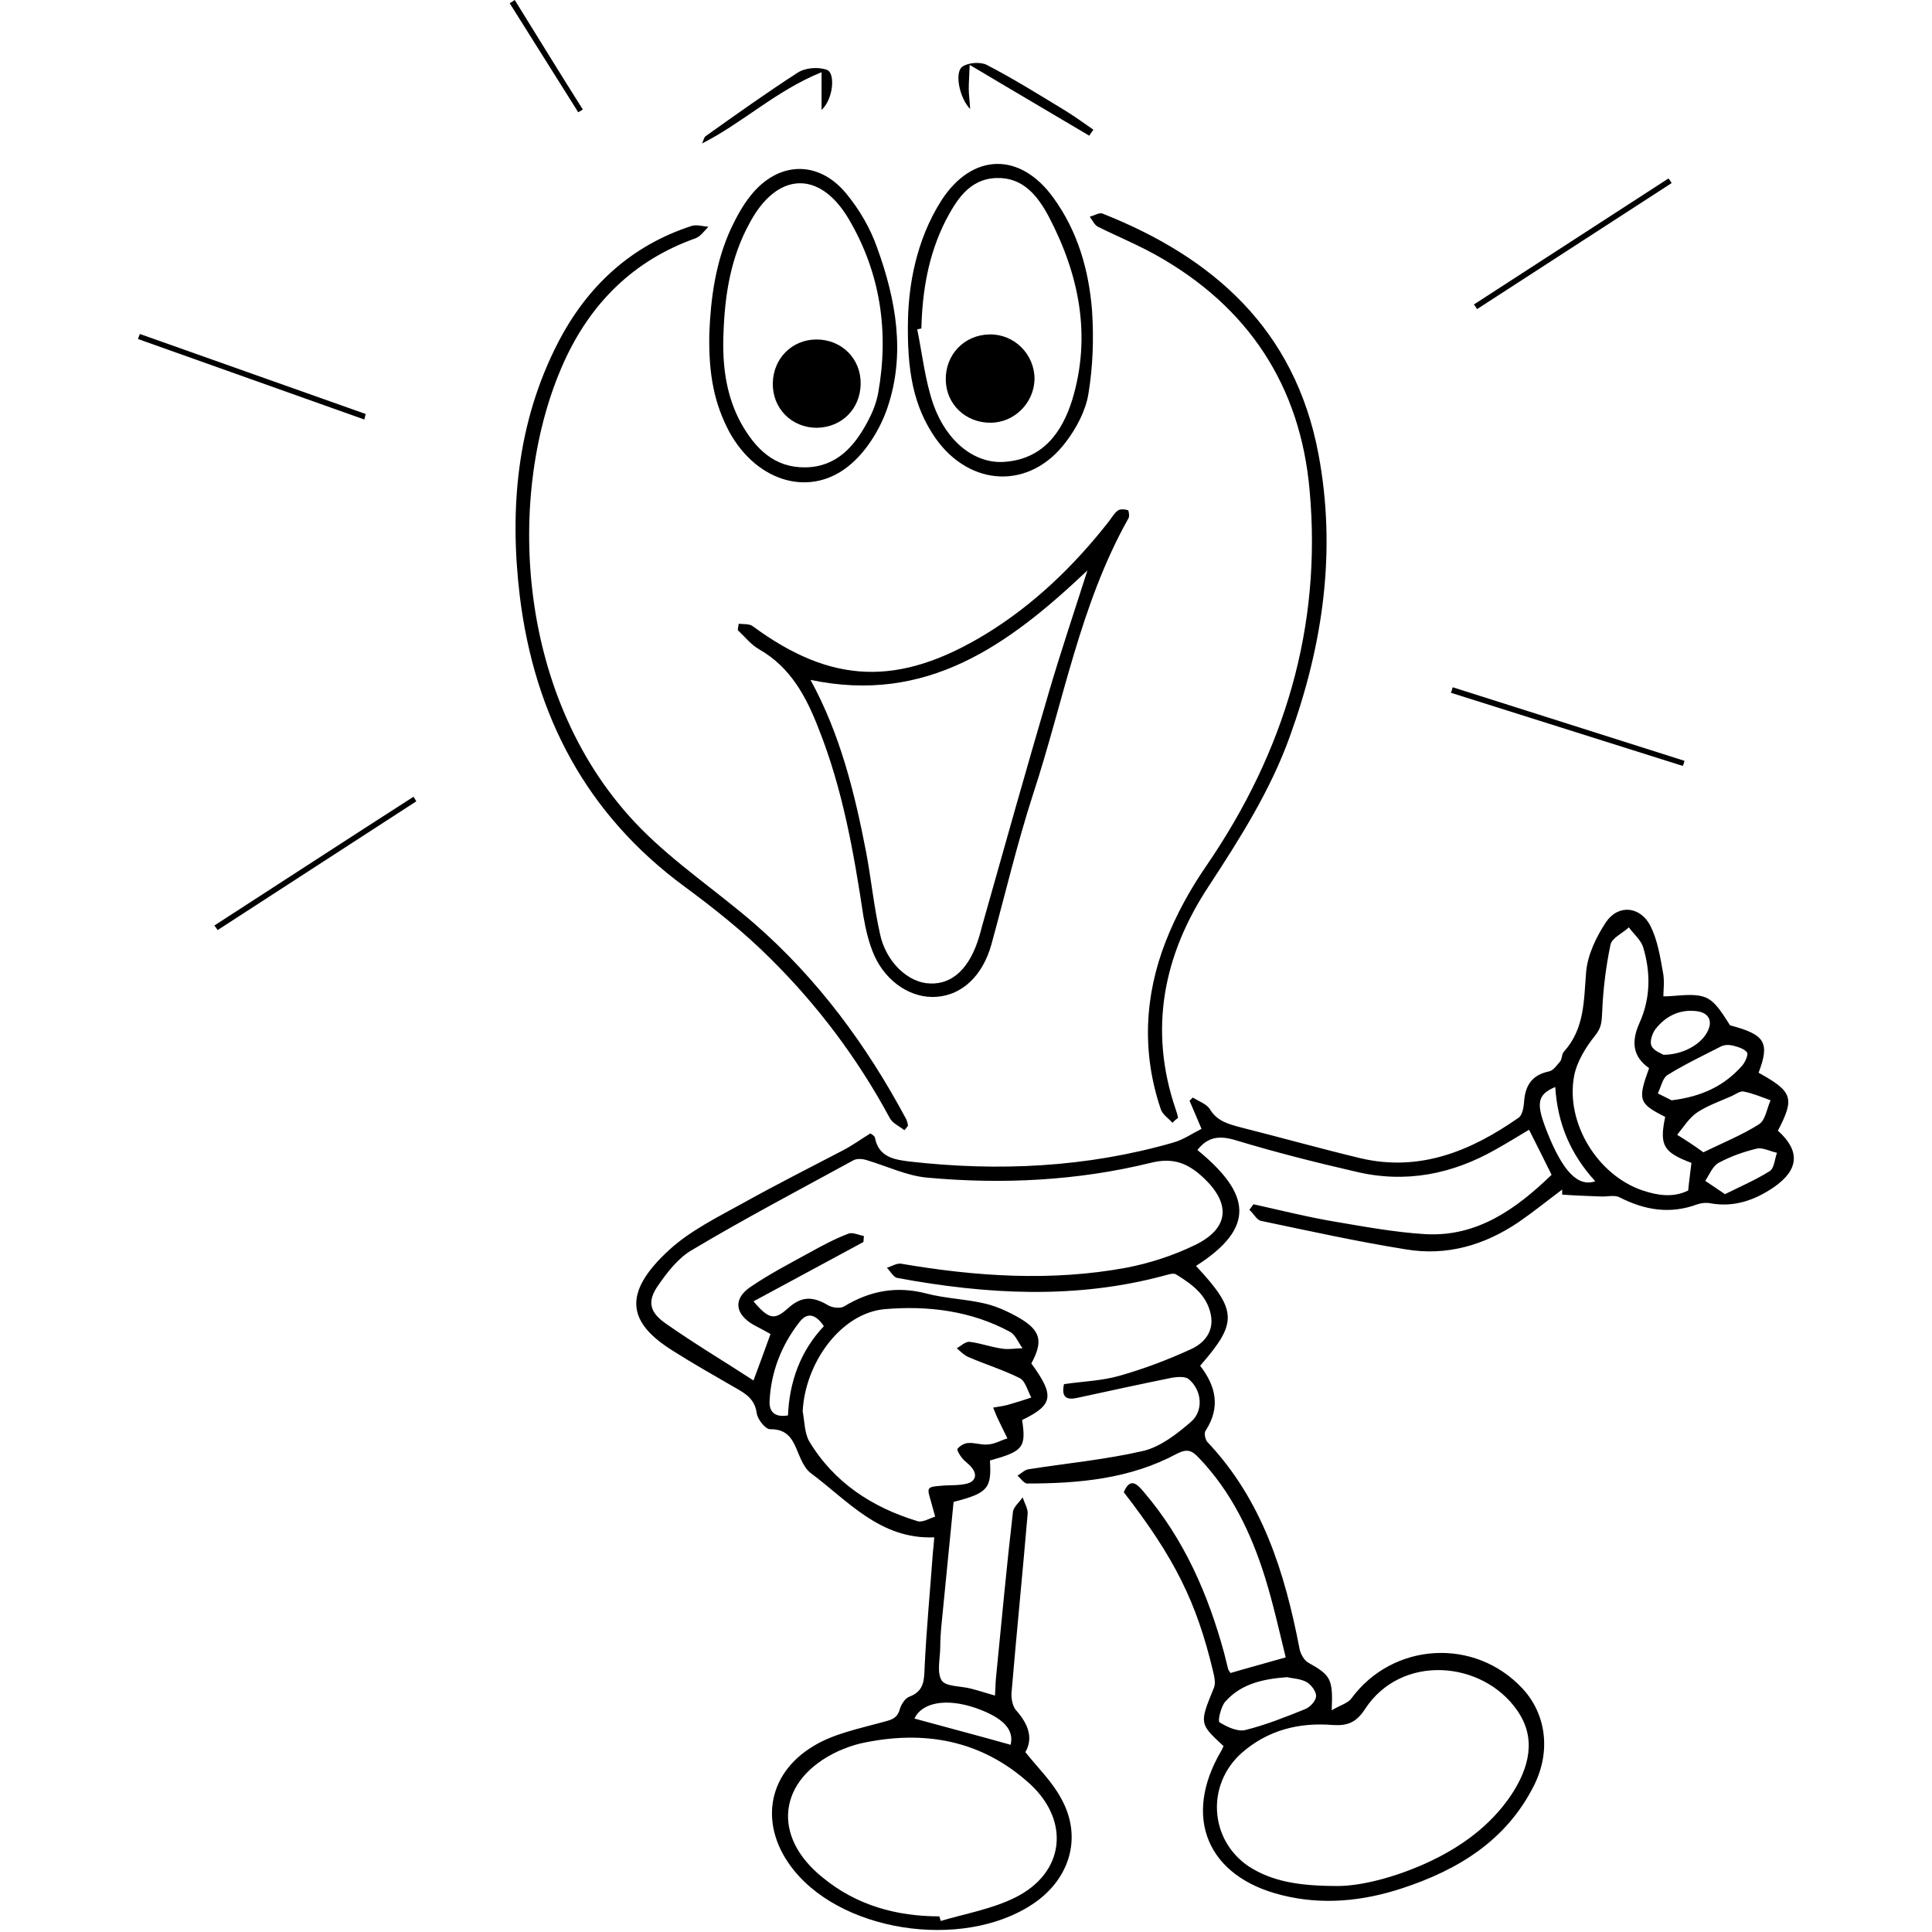 <?xml version="1.0" encoding="utf-8"?>
<!-- Generator: Adobe Illustrator 23.0.2, SVG Export Plug-In . SVG Version: 6.00 Build 0)  -->
<svg version="1.1" id="Ebene_1" xmlns="http://www.w3.org/2000/svg" xmlns:xlink="http://www.w3.org/1999/xlink" x="0px" y="0px"
	 viewBox="0 0 420 420" style="enable-background:new 0 0 420 420;" xml:space="preserve">
<g>
	<path d="M203.1,334.2c-11.8,0.5-18.8-8-26.9-14c-0.9-0.7-1.6-1.9-2.1-3c-1.4-3-2-6.6-6.7-6.5c-1,0-2.7-2.1-2.9-3.5
		c-0.4-3.1-2.5-4.3-4.8-5.6c-4.5-2.6-9.1-5.2-13.5-8c-9.4-5.9-11.3-12.2-0.7-21.9c4.6-4.2,10.5-7.1,16.1-10.2
		c7.2-4,14.5-7.7,21.8-11.5c1.9-1,3.7-2.3,5.8-3.6c0.2,0.1,0.9,0.5,1,0.9c0.8,4.3,4.3,4.8,7.5,5.2c19.3,2.2,38.5,1.3,57.3-4.1
		c2.2-0.6,4.2-2,6.2-3c-1-2.4-1.8-4.2-2.6-6.1c0.2-0.2,0.5-0.5,0.7-0.7c1.3,0.8,3,1.4,3.7,2.5c1.6,2.7,4.2,3.3,6.8,4
		c8.7,2.2,17.3,4.6,26,6.7c12.9,3,24-1.6,34.3-8.8c0.8-0.5,1.1-2.1,1.2-3.2c0.2-3.7,1.6-6.1,5.5-6.9c0.9-0.2,1.7-1.4,2.4-2.2
		c0.4-0.6,0.3-1.6,0.8-2.1c4.5-5,4.3-11.1,4.8-17.2c0.3-3.8,2.2-7.7,4.3-10.9c2.7-4,7.5-3.5,9.7,0.8c1.5,3,2.1,6.6,2.7,10
		c0.4,1.9,0.1,4,0.1,5.3c3.1,0,6.4-0.8,9.1,0.2c2.3,0.9,3.9,3.8,5.4,6.1c7.6,2,8.7,3.7,6.2,10.3c7.4,4.1,7.9,5.5,4.2,12.6
		c4.9,4.4,4.6,8.5-0.9,12.3c-4.1,2.8-8.6,4.4-13.7,3.5c-0.9-0.2-2-0.1-2.9,0.2c-5.9,2.2-11.4,1.3-16.9-1.5c-1.1-0.6-2.8-0.1-4.2-0.2
		c-2.8-0.1-5.5-0.2-8.3-0.4c0-0.4,0-0.7,0-1.1c-3.2,2.4-6.3,4.9-9.5,7.1c-7.4,5-15.6,7.4-24.5,5.9c-10.6-1.7-21-4-31.5-6.2
		c-0.9-0.2-1.6-1.6-2.5-2.4c0.3-0.4,0.6-0.8,0.9-1.2c5.9,1.3,11.8,2.8,17.8,3.8c6.5,1.1,13,2.3,19.6,2.7
		c11.3,0.6,19.7-5.5,27.4-12.9c-1.7-3.4-3.2-6.5-4.9-9.8c-2.5,1.5-4.8,2.9-7.1,4.2c-9.6,5.5-19.8,7.5-30.6,4.9
		c-8.7-2-17.4-4.2-26-6.8c-3.6-1.1-6.1-0.8-8.4,2.1c11.5,9.4,12.9,16.8-0.3,25.2c9,9.7,9.1,12.3,0.9,21.7c3.4,4.4,4.5,9,1.2,14.1
		c-0.4,0.5-0.1,2,0.4,2.5c11.9,12.6,16.8,28.3,20,44.9c0.2,1.1,1,2.6,2,3.1c4.8,2.7,5.3,3.5,5,10.3c1.8-1.1,3.5-1.5,4.3-2.6
		c9-12.2,26.8-13.3,37.2-2.1c5.1,5.5,6.2,13.6,2.5,21c-6,12-16.5,18.4-28.7,22.4c-8.5,2.8-17.3,3.7-26.1,1.5
		c-16.3-4-21.7-17-13.2-31.4c0.2-0.3,0.3-0.7,0.5-1c-5.3-4.9-5.3-4.9-2.1-12.7c0.4-1,0.1-2.4-0.2-3.6c-3.6-15.1-8.4-24.7-19.4-38.9
		c1.4-3.4,3-1.7,4.4,0c8.7,10.2,13.9,22.1,17.4,34.9c0.3,1.2,0.6,2.4,0.9,3.6c0.1,0.2,0.2,0.4,0.5,0.8c3.7-1.1,7.5-2.1,12-3.4
		c-1.4-5.7-2.7-11.6-4.5-17.4c-3-9.6-7.3-18.6-14.4-26c-1.5-1.6-2.5-2-4.7-0.9c-10.2,5.5-21.3,6.5-32.6,6.5c-0.7,0-1.4-1.1-2.1-1.7
		c0.8-0.5,1.6-1.3,2.4-1.4c8.3-1.3,16.8-2.1,25-4c3.7-0.9,7.3-3.7,10.3-6.3c2.8-2.4,2.4-6.9-0.5-9.3c-0.7-0.6-2.4-0.5-3.6-0.3
		c-6.9,1.4-13.8,2.9-20.7,4.4c-2.3,0.5-3.4-0.2-2.8-3c4-0.6,8.1-0.7,12-1.8c5.3-1.5,10.6-3.5,15.6-5.8c2.9-1.3,5.1-3.9,4.3-7.6
		c-0.9-4.3-4.2-6.6-7.6-8.7c-0.6-0.3-1.7,0.1-2.5,0.3c-19.3,5.2-38.7,4.1-58.1,0.5c-0.8-0.2-1.4-1.4-2.2-2.2c1-0.3,2.1-1,3-0.9
		c16.3,2.8,32.7,3.9,49,0.9c5.2-1,10.4-2.7,15.1-5c7.3-3.6,7.7-8.9,1.8-14.5c-3.3-3.1-6.5-4.6-11.6-3.3c-15.9,3.9-32.3,4.7-48.6,3.2
		c-4.4-0.4-8.7-2.5-13.1-3.8c-0.9-0.3-2.2-0.4-3,0.1c-11.7,6.4-23.5,12.6-34.9,19.4c-3,1.7-5.4,4.8-7.4,7.7c-2.4,3.4-2,5.8,1.6,8.3
		c6.1,4.3,12.5,8.1,19.1,12.4c1.4-3.7,2.5-6.8,3.7-10.1c-1.3-0.7-2.5-1.4-3.7-2c-4-2.3-4.5-5.6-0.7-8.2c4.1-2.8,8.5-5.1,12.9-7.5
		c2.7-1.5,5.5-3,8.4-4.1c0.9-0.4,2.3,0.3,3.4,0.5c0,0.4-0.1,0.9-0.1,1.3c-7.9,4.3-15.8,8.5-23.9,12.9c3.4,4,4.6,4.1,7.5,1.5
		c2.9-2.6,5.3-2.7,8.8-0.6c0.9,0.5,2.6,0.7,3.4,0.2c5.6-3.4,11.4-4.5,17.9-2.8c4.2,1.1,8.6,1.2,12.8,2.2c2.5,0.6,4.9,1.7,7.2,3
		c4.9,2.8,5.4,5.2,2.8,10c5.1,7,4.8,9-2,12.3c0.9,6,0.2,6.8-7,8.8c0.4,6.1-0.5,7.1-7.9,9c-0.9,9.1-1.8,18.3-2.7,27.4
		c-0.1,1.4-0.2,2.7-0.2,4.1c0,2.5-0.8,5.5,0.3,7.3c0.9,1.4,4.2,1.2,6.4,1.8c1.6,0.4,3.1,0.9,5.2,1.5c0.1-1.3,0.1-2.5,0.2-3.7
		c1.2-12.1,2.3-24.1,3.7-36.2c0.1-1.1,1.4-2.1,2.1-3.2c0.4,1.2,1.2,2.5,1.1,3.6c-1.1,12.9-2.4,25.9-3.5,38.8
		c-0.1,1.3,0.2,2.9,0.9,3.8c2.7,3,3.9,6.1,2.1,9.2c2.9,3.6,5.9,6.5,7.8,10.1c4.4,7.9,2.2,16.5-4.9,22c-14.5,11-41.8,7.7-53.2-6.4
		c-7.6-9.4-6.1-20.8,4.2-27c4.4-2.7,9.9-3.8,15-5.2c1.8-0.5,3.2-0.7,3.8-2.8c0.3-1.1,1.2-2.5,2.2-2.8c3.1-1.2,3.1-3.6,3.2-6.3
		c0.4-8.4,1.2-16.7,1.8-25C202.9,336.6,203,335.6,203.1,334.2z M290.8,410c5,0,12.2-1.8,19.1-4.9c7.5-3.4,14.1-8.1,18.7-15
		c3.8-5.8,5.5-12.2,1.2-18.3c-7.5-10.8-25.2-12.4-33.1-0.2c-1.9,2.9-3.8,3.6-7,3.4c-7.3-0.6-14.1,1.1-19.8,6.1
		c-7.7,6.9-7,18.8,1.5,24.6C276.5,409,282.3,410,290.8,410z M204.2,416.6c0.1,0.3,0.2,0.6,0.3,1c5.4-1.6,11.2-2.6,16.2-5.1
		c10.7-5.3,12-16.5,3.3-24.6c-10.6-9.7-23.2-11.9-36.9-8.9c-1.7,0.4-3.3,1-4.9,1.7c-13.1,6.1-14.6,18.5-3.3,27.5
		C186.2,414.2,194.9,416.6,204.2,416.6z M174.5,306.8c0.4,2.2,0.4,4.7,1.4,6.5c5.4,9,13.7,14.4,23.6,17.4c1.1,0.3,2.5-0.6,3.8-1
		c-0.3-1.2-0.7-2.4-1-3.6c-0.2-0.8-0.7-2-0.3-2.5c0.4-0.5,1.6-0.5,2.5-0.6c1.9-0.2,4,0,5.8-0.5c1.8-0.5,2.2-2,0.9-3.5
		c-0.6-0.8-1.5-1.3-2.1-2.1c-0.5-0.6-1.2-1.8-0.9-2c0.5-0.6,1.5-1.2,2.3-1.2c1.5-0.1,3,0.5,4.4,0.3c1.4-0.1,2.7-0.9,4.1-1.3
		c-0.6-1.2-1.2-2.5-1.8-3.7c-0.5-1-0.9-2-1.3-3c1.1-0.2,2.1-0.3,3.2-0.6c1.7-0.5,3.4-1,5.1-1.6c-0.8-1.4-1.3-3.6-2.5-4.2
		c-3.6-1.8-7.5-3-11.2-4.6c-0.9-0.4-1.7-1.2-2.5-1.9c0.9-0.5,1.9-1.5,2.8-1.4c2.4,0.3,4.8,1.2,7.2,1.5c1.4,0.2,2.9-0.1,4.3-0.1
		c-0.9-1.2-1.5-2.8-2.6-3.5c-8.6-4.7-18.1-5.8-27.4-5C182.7,285.5,175,296.4,174.5,306.8z M362,242.8c-5.8-2.9-6-3.7-3.5-10.6
		c-3.6-2.5-3.9-5.8-2.1-9.8c2.4-5.3,2.5-10.9,0.8-16.5c-0.5-1.6-2.1-2.9-3.1-4.3c-1.4,1.3-3.7,2.3-4,3.8c-1,4.8-1.6,9.7-1.8,14.6
		c-0.1,2-0.1,3.4-1.6,5.2c-2,2.5-3.9,5.6-4.5,8.7c-1.9,10.2,5.1,21.6,14.9,24.9c3.3,1.1,6.7,1.6,9.9,0c0.2-2.2,0.5-4.1,0.7-6
		C361.6,250.5,360.7,249,362,242.8z M279.8,364.6c-5.4,0.4-10.1,1.5-13.5,5.4c-0.9,1.1-1.6,4.1-1.2,4.4c1.6,1,3.9,2.1,5.6,1.7
		c4.4-1.1,8.7-2.8,12.9-4.5c1.1-0.4,2.4-1.7,2.5-2.8c0.1-1-1-2.5-2-3.1C282.7,364.9,281,364.9,279.8,364.6z M370.3,250.5
		c4.3-2.1,8.5-3.8,12.1-6.1c1.4-0.9,1.7-3.4,2.5-5.2c-1.9-0.7-3.8-1.5-5.8-1.9c-0.8-0.2-1.8,0.6-2.7,1c-2.5,1.1-5.1,2-7.4,3.5
		c-1.8,1.2-3,3.2-4.4,4.9C366.4,247.8,368.1,248.9,370.3,250.5z M363.4,239.2c6.5-0.8,11.4-3.1,15.3-7.5c0.7-0.8,1.4-2.4,1.1-2.9
		c-0.6-0.8-1.9-1.2-3.1-1.5c-0.8-0.2-1.8-0.2-2.6,0.2c-3.9,2-7.9,3.9-11.6,6.2c-1.1,0.7-1.4,2.6-2.1,4
		C361.6,238.3,362.8,238.9,363.4,239.2z M219.7,379.3c0.8-3.3-1.6-5.9-7.6-8c-6.4-2.2-11.7-1.2-13.3,2.3
		C205.7,375.5,212.6,377.3,219.7,379.3z M171.3,307.7c0.3-7.3,2.7-14,7.8-19.4c-1.7-2.5-3.5-3.2-5.3-0.9c-3.9,5-6.2,10.8-6.5,17.2
		C167.2,306.8,168.3,308.2,171.3,307.7z M375,259.6c3.4-1.7,6.7-3.1,9.7-5c1-0.6,1.1-2.6,1.6-4c-1.5-0.3-3.1-1.2-4.4-0.9
		c-2.9,0.7-5.7,1.7-8.3,3.1c-1.3,0.7-2,2.6-2.9,3.9C371.9,257.5,373.2,258.4,375,259.6z M361.6,229.3c4.1,0,7.9-2.1,9.4-4.7
		c1.5-2.5,0.6-4.5-2.3-4.8c-3.6-0.4-6.6,1.1-8.8,3.9c-0.7,0.9-1.3,2.7-0.9,3.6C359.5,228.5,361.2,229,361.6,229.3z M338.1,236.3
		c-4,1.7-4.2,3.6-1.8,9.7c3.4,8.6,6.7,12.1,10.5,10.8C341.5,251,338.6,244.4,338.1,236.3z"/>
	<path d="M160.6,135.6c1,0.1,2.3,0,3,0.5c17.2,12.7,31.8,13.2,50.6,1.8c10.5-6.4,19.3-14.9,26.9-24.6c0.6-0.8,1.1-1.7,1.9-2.3
		c0.5-0.4,1.5-0.3,2.2-0.1c0.2,0.1,0.4,1.4,0.1,1.8c-10.5,18.7-14.1,39.8-20.7,59.9c-3.5,10.8-6.1,21.9-9.1,32.8
		c-1.9,6.7-6.3,10.9-11.9,11.3c-5.3,0.4-10.8-3-13.5-8.9c-1.2-2.7-1.9-5.7-2.4-8.6c-2.1-13.9-4.5-27.6-9.7-40.7
		c-2.7-7-6.1-13.4-12.9-17.3c-1.8-1-3.2-2.8-4.7-4.2C160.4,136.6,160.5,136.1,160.6,135.6z M176.2,147.8
		c6.5,11.9,9.6,24.6,12.1,37.5c1.1,5.9,1.7,11.9,3,17.7c1.3,6.2,6.2,10.7,10.9,10.8c5,0.2,8.7-3.5,10.7-10.3
		c0.2-0.7,0.4-1.4,0.6-2.2c4.8-17,9.6-34.1,14.6-51.1c2.5-8.5,5.3-16.8,8.3-26.2C219.1,140.4,201.4,153.1,176.2,147.8z"/>
	<path d="M196.6,245.7c-1.1-0.9-2.6-1.5-3.2-2.7c-6.9-12.8-15.6-24.4-25.9-34.6c-5.7-5.7-12.1-10.8-18.6-15.6
		c-21.4-15.7-32.7-37.2-35.9-63.2c-2.3-19.1-0.6-37.8,8.3-55.1c6.3-12.2,15.8-21.1,29.1-25.4c1.1-0.3,2.4,0.1,3.6,0.2
		c-0.9,0.9-1.7,2.1-2.8,2.5c-13.5,4.8-22.8,14.1-28.6,26.9c-12.8,28.3-10.7,73.6,16.7,101.4c7.5,7.6,16.5,13.6,24.6,20.6
		c13.8,12,24.5,26.5,33.1,42.6c0.2,0.4,0.3,0.9,0.4,1.4C197.1,245.1,196.9,245.4,196.6,245.7z"/>
	<path d="M254.9,244.1c-0.9-1-2.3-1.9-2.6-3.1c-4.1-12.2-3.5-24.5,1.1-36.3c2.3-5.9,5.4-11.5,9-16.7c16.8-24.6,25-51.6,22.3-81.4
		c-2-22.7-13.3-39.9-33.3-51.1c-4.1-2.3-8.5-4.1-12.7-6.2c-0.8-0.4-1.2-1.4-1.8-2.2c0.9-0.2,2-0.9,2.7-0.7
		c24.3,9.6,41.9,25.3,47,52.2c4,21.1,1,41.6-6.2,61.5c-4.2,11.7-10.8,22.1-17.6,32.5c-9.8,14.8-13.2,31.1-7.2,48.6
		c0.2,0.6,0.4,1.2,0.5,1.8C255.6,243.4,255.2,243.7,254.9,244.1z"/>
	<path d="M154.2,72.5c0.3-7.5,1.3-15.5,4.8-23c1.2-2.5,2.5-4.9,4.2-7c5.9-7.4,14.6-7.8,20.7-0.5c2.9,3.5,5.3,7.6,6.8,11.9
		c4.1,11.3,6.2,23.1,2.2,34.8c-1.5,4.4-4.3,9-7.7,12c-8.6,7.7-20.6,4.3-26.7-6.9C155.4,87.9,154,81.7,154.2,72.5z M157.3,72
		c-0.4,8.1,0.8,14.5,3.8,20c3.1,5.5,7.2,9.7,14,9.6c6.8-0.1,10.7-4.6,13.6-10.1c1-1.9,1.8-3.9,2.2-6c2.4-13.4,0.5-26.2-6.4-37.9
		c-6.4-10.8-15.7-10.2-21.6,1C158.9,55.9,157.6,63.9,157.3,72z"/>
	<path d="M197.4,69c0.2-6.7,1.6-16.6,7.3-25.5C211.4,33.2,221.8,33,229,43c5.3,7.3,7.7,15.7,8.4,24.5c0.4,6,0.2,12.2-0.8,18.2
		c-0.6,3.6-2.6,7.4-4.9,10.4c-7.8,10.4-20.8,9.8-28.3-0.8C198.6,88.4,197.1,80.7,197.4,69z M200.3,71.4c-0.3,0.1-0.6,0.1-0.9,0.2
		c1.1,5.4,1.7,11.1,3.5,16.3c2.9,8.2,9.1,13,15.5,12.5c8.3-0.6,12.5-6.4,14.7-13.5c4.2-13.9,1.5-27.2-5.1-39.8
		c-2.4-4.5-5.6-8.6-11.4-8.4c-5.9,0.2-8.7,4.8-11.1,9.4C201.8,55.5,200.5,63.3,200.3,71.4z"/>
	<path d="M178.6,23.9c0-2.5,0-5,0-8.2c-9.9,4-17.1,11-26,15.5c0.3-0.5,0.4-1.3,0.8-1.6c6.6-4.7,13.2-9.4,20-13.8
		c1.7-1.1,4.5-1.3,6.4-0.6C181.6,15.9,181.2,21.5,178.6,23.9z"/>
	<path d="M236.8,29.5c-8.4-5-16.8-9.9-26-15.4c-0.1,2.7-0.2,3.9-0.2,5.2c0,1.3,0.2,2.5,0.3,4.4c-2.4-2.5-3.4-8-1.7-9.2
		c1.3-0.9,3.9-1.1,5.3-0.4c5.8,3,11.4,6.5,17,9.9c2.1,1.3,4.2,2.8,6.2,4.2C237.4,28.6,237.1,29,236.8,29.5z"/>
	<path d="M315.8,149.4c16.8,5.3,33.6,10.7,50.4,16c-0.1,0.4-0.2,0.8-0.4,1.1c-16.8-5.3-33.6-10.6-50.4-15.9
		C315.6,150.2,315.7,149.8,315.8,149.4z"/>
	<path d="M363.4,39.8c-14.1,9.1-28.2,18.3-42.3,27.4c-0.2-0.3-0.4-0.7-0.7-1c14.1-9.1,28.2-18.3,42.3-27.4
		C363,39.1,363.2,39.5,363.4,39.8z"/>
	<path d="M79.2,91.2C62.8,85.4,46.4,79.5,30,73.7c0.1-0.4,0.3-0.7,0.4-1.1C46.8,78.4,63.1,84.2,79.5,90
		C79.4,90.4,79.3,90.8,79.2,91.2z"/>
	<path d="M46.6,201.2c14.4-9.3,28.8-18.7,43.3-28c0.2,0.3,0.4,0.7,0.6,1c-14.4,9.3-28.8,18.7-43.2,28
		C47.1,201.8,46.8,201.5,46.6,201.2z"/>
	<path d="M111.9,0c4.9,7.9,9.8,15.9,14.8,23.8c-0.3,0.2-0.6,0.4-1,0.6c-5-7.9-9.9-15.8-14.9-23.7C111.2,0.5,111.6,0.2,111.9,0z"/>
	<path d="M187.1,83.5c-0.1,5.4-4.1,9.4-9.5,9.5c-5.5,0-9.7-4.2-9.6-9.7c0.1-5.4,4.2-9.5,9.5-9.5C183,73.8,187.2,78,187.1,83.5z"/>
	<path d="M215.3,91.9c-5.4,0-9.6-4-9.7-9.3c-0.1-5.5,4-9.8,9.5-9.9c5.4-0.1,9.8,4.3,9.8,9.7C224.8,87.6,220.5,91.9,215.3,91.9z"/>
</g>
</svg>
